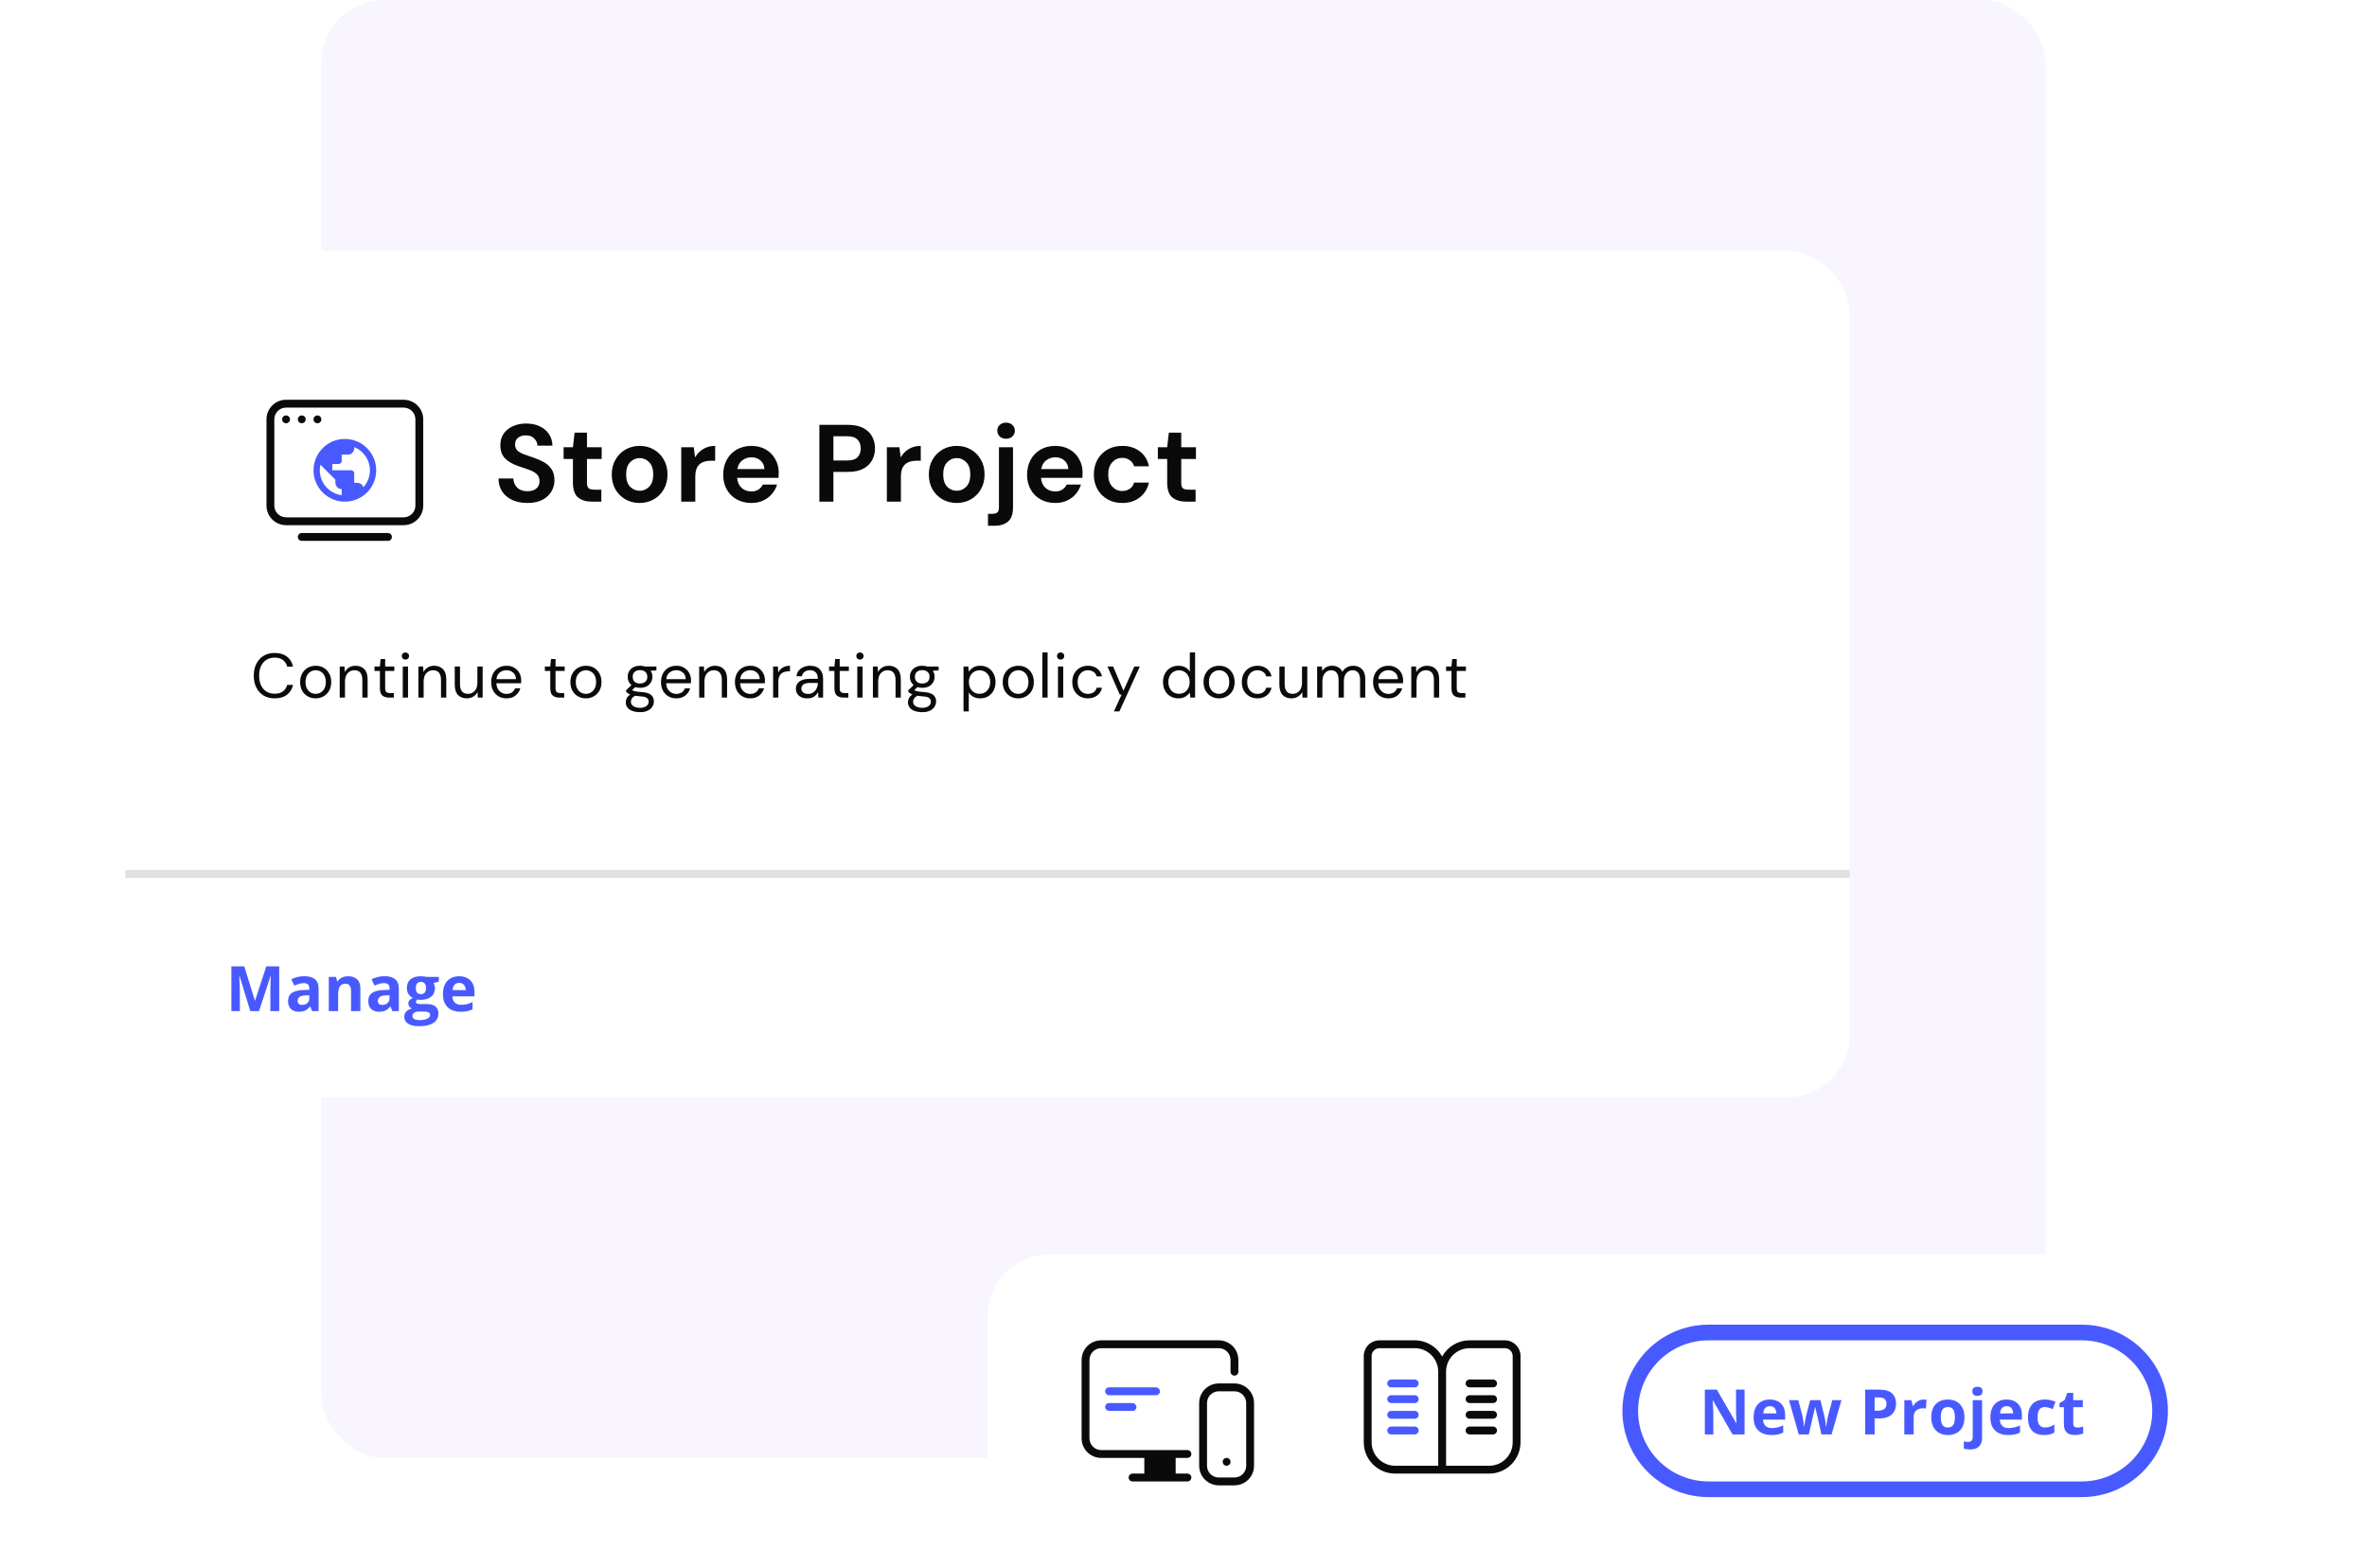 <svg width="302" height="200" viewBox="0 0 302 200" fill="none" xmlns="http://www.w3.org/2000/svg">
<g clip-path="url(#clip0_1681_193990)">
<rect x="41" width="220" height="186" rx="8" fill="#F8F5FF"/>
<g filter="url(#filter0_ddd_1681_193990)">
<rect x="126" y="136" width="160" height="40" rx="8" fill="white"/>
<rect x="141" y="153" width="7" height="1" rx="0.5" fill="#485AFF"/>
<rect x="141" y="155" width="4" height="1" rx="0.5" fill="#485AFF"/>
<path fill-rule="evenodd" clip-rule="evenodd" d="M138 149.5C138 148.119 139.119 147 140.5 147H155.5C156.881 147 158 148.119 158 149.5V151C158 151.276 157.776 151.5 157.5 151.5C157.224 151.5 157 151.276 157 151V149.5C157 148.672 156.328 148 155.5 148H140.5C139.672 148 139 148.672 139 149.5V159.5C139 160.328 139.672 161 140.5 161H151.5C151.776 161 152 161.224 152 161.5C152 161.776 151.776 162 151.5 162H150V164H151.5C151.776 164 152 164.224 152 164.5C152 164.776 151.776 165 151.5 165H144.5C144.224 165 144 164.776 144 164.5C144 164.224 144.224 164 144.5 164H146V162H140.5C139.119 162 138 160.881 138 159.5V149.5ZM153 155C153 153.619 154.119 152.5 155.5 152.5H157.5C158.881 152.5 160 153.619 160 155V163C160 164.381 158.881 165.5 157.5 165.5H155.5C154.119 165.5 153 164.381 153 163V155ZM155.5 153.5C154.672 153.5 154 154.172 154 155V163C154 163.828 154.672 164.5 155.5 164.5H157.5C158.328 164.5 159 163.828 159 163V155C159 154.172 158.328 153.5 157.5 153.5H155.5ZM156.5 163C156.776 163 157 162.776 157 162.5C157 162.224 156.776 162 156.5 162C156.224 162 156 162.224 156 162.5C156 162.776 156.224 163 156.5 163Z" fill="#0A0A0A"/>
<path fill-rule="evenodd" clip-rule="evenodd" d="M177.5 152C177.224 152 177 152.224 177 152.5C177 152.776 177.224 153 177.5 153H180.5C180.776 153 181 152.776 181 152.5C181 152.224 180.776 152 180.5 152H177.5ZM177.5 154C177.224 154 177 154.224 177 154.5C177 154.776 177.224 155 177.5 155H180.5C180.776 155 181 154.776 181 154.5C181 154.224 180.776 154 180.5 154H177.5ZM177.5 156C177.224 156 177 156.224 177 156.5C177 156.776 177.224 157 177.5 157H180.5C180.776 157 181 156.776 181 156.5C181 156.224 180.776 156 180.5 156H177.5ZM177 158.5C177 158.224 177.224 158 177.5 158H180.5C180.776 158 181 158.224 181 158.5C181 158.776 180.776 159 180.5 159H177.5C177.224 159 177 158.776 177 158.5Z" fill="#485AFF"/>
<path fill-rule="evenodd" clip-rule="evenodd" d="M176 148H180.5C182.157 148 183.5 149.343 183.5 151V163H178C176.343 163 175 161.657 175 160V149C175 148.448 175.448 148 176 148ZM183.5 164H178C175.791 164 174 162.209 174 160V149C174 147.895 174.895 147 176 147H180.5C182.006 147 183.318 147.832 184 149.062C184.682 147.832 185.994 147 187.5 147H192C193.105 147 194 147.895 194 149V160C194 162.209 192.209 164 190 164H184.5H183.5ZM184.5 163H190C191.657 163 193 161.657 193 160V149C193 148.448 192.552 148 192 148H187.5C185.843 148 184.5 149.343 184.5 151V163ZM187 156.5C187 156.224 187.224 156 187.5 156H190.5C190.776 156 191 156.224 191 156.5C191 156.776 190.776 157 190.5 157H187.5C187.224 157 187 156.776 187 156.5ZM187.5 158C187.224 158 187 158.224 187 158.5C187 158.776 187.224 159 187.5 159H190.5C190.776 159 191 158.776 191 158.5C191 158.224 190.776 158 190.5 158H187.5ZM187 152.5C187 152.224 187.224 152 187.5 152H190.5C190.776 152 191 152.224 191 152.5C191 152.776 190.776 153 190.5 153H187.5C187.224 153 187 152.776 187 152.5ZM187.5 154C187.224 154 187 154.224 187 154.5C187 154.776 187.224 155 187.5 155H190.5C190.776 155 191 154.776 191 154.5C191 154.224 190.776 154 190.5 154H187.5Z" fill="#0A0A0A"/>
<path d="M222.585 159H221.046L218.562 154.68H218.527C218.537 154.859 218.546 155.04 218.554 155.223C218.562 155.405 218.57 155.587 218.577 155.77C218.585 155.949 218.593 156.13 218.601 156.312V159H217.519V153.289H219.046L221.527 157.566H221.554C221.549 157.389 221.542 157.214 221.534 157.039C221.527 156.865 221.519 156.69 221.511 156.516C221.506 156.341 221.501 156.167 221.495 155.992V153.289H222.585V159ZM225.805 154.551C226.208 154.551 226.556 154.629 226.848 154.785C227.139 154.939 227.365 155.163 227.524 155.457C227.682 155.751 227.762 156.111 227.762 156.535V157.113H224.945C224.958 157.449 225.059 157.714 225.246 157.906C225.436 158.096 225.699 158.191 226.035 158.191C226.314 158.191 226.569 158.163 226.801 158.105C227.033 158.048 227.271 157.962 227.516 157.848V158.77C227.3 158.876 227.073 158.954 226.836 159.004C226.602 159.053 226.317 159.078 225.981 159.078C225.543 159.078 225.155 158.997 224.817 158.836C224.481 158.674 224.216 158.428 224.024 158.098C223.833 157.767 223.738 157.35 223.738 156.848C223.738 156.337 223.824 155.913 223.996 155.574C224.171 155.233 224.413 154.978 224.723 154.809C225.033 154.637 225.393 154.551 225.805 154.551ZM225.813 155.398C225.581 155.398 225.388 155.473 225.234 155.621C225.083 155.77 224.996 156.003 224.973 156.32H226.645C226.642 156.143 226.609 155.986 226.547 155.848C226.487 155.71 226.396 155.6 226.274 155.52C226.154 155.439 226 155.398 225.813 155.398ZM232.392 159L232.056 157.473C232.037 157.382 232.008 157.247 231.966 157.07C231.924 156.891 231.879 156.699 231.829 156.496C231.782 156.29 231.738 156.1 231.696 155.926C231.657 155.751 231.629 155.624 231.61 155.543H231.575C231.557 155.624 231.528 155.751 231.489 155.926C231.45 156.1 231.406 156.29 231.356 156.496C231.31 156.702 231.265 156.896 231.224 157.078C231.182 157.258 231.151 157.395 231.13 157.488L230.778 159H229.497L228.255 154.633H229.442L229.946 156.566C229.98 156.702 230.013 156.863 230.044 157.051C230.075 157.236 230.103 157.415 230.126 157.59C230.152 157.762 230.172 157.898 230.185 158H230.216C230.221 157.924 230.231 157.824 230.247 157.699C230.265 157.574 230.285 157.445 230.306 157.312C230.329 157.177 230.35 157.056 230.368 156.949C230.389 156.84 230.405 156.766 230.415 156.727L230.954 154.633H232.267L232.778 156.727C232.797 156.802 232.82 156.922 232.849 157.086C232.88 157.25 232.907 157.419 232.931 157.594C232.954 157.766 232.967 157.901 232.97 158H233.001C233.011 157.911 233.03 157.78 233.056 157.605C233.082 157.431 233.112 157.249 233.146 157.059C233.182 156.866 233.218 156.702 233.255 156.566L233.778 154.633H234.946L233.688 159H232.392ZM239.792 153.289C240.529 153.289 241.067 153.448 241.405 153.766C241.744 154.081 241.913 154.516 241.913 155.07C241.913 155.32 241.875 155.56 241.8 155.789C241.724 156.016 241.6 156.217 241.429 156.395C241.259 156.572 241.033 156.712 240.749 156.816C240.465 156.918 240.115 156.969 239.698 156.969H239.179V159H237.968V153.289H239.792ZM239.729 154.281H239.179V155.977H239.577C239.804 155.977 240 155.947 240.167 155.887C240.334 155.827 240.462 155.733 240.554 155.605C240.645 155.478 240.69 155.314 240.69 155.113C240.69 154.832 240.612 154.624 240.456 154.488C240.3 154.35 240.057 154.281 239.729 154.281ZM245.406 154.551C245.466 154.551 245.535 154.555 245.613 154.562C245.694 154.568 245.759 154.576 245.808 154.586L245.719 155.703C245.679 155.69 245.623 155.681 245.551 155.676C245.48 155.668 245.419 155.664 245.367 155.664C245.213 155.664 245.064 155.684 244.918 155.723C244.774 155.762 244.646 155.826 244.531 155.914C244.416 156 244.325 156.115 244.258 156.258C244.192 156.398 244.16 156.572 244.16 156.777V159H242.969V154.633H243.871L244.047 155.367H244.105C244.191 155.219 244.298 155.083 244.426 154.961C244.556 154.836 244.703 154.737 244.867 154.664C245.034 154.589 245.213 154.551 245.406 154.551ZM250.641 156.809C250.641 157.173 250.592 157.496 250.493 157.777C250.396 158.059 250.255 158.297 250.067 158.492C249.882 158.685 249.658 158.831 249.395 158.93C249.135 159.029 248.84 159.078 248.512 159.078C248.205 159.078 247.923 159.029 247.665 158.93C247.409 158.831 247.187 158.685 246.997 158.492C246.809 158.297 246.663 158.059 246.559 157.777C246.458 157.496 246.407 157.173 246.407 156.809C246.407 156.324 246.493 155.914 246.665 155.578C246.837 155.242 247.081 154.987 247.399 154.812C247.717 154.638 248.096 154.551 248.536 154.551C248.945 154.551 249.307 154.638 249.622 154.812C249.939 154.987 250.188 155.242 250.368 155.578C250.55 155.914 250.641 156.324 250.641 156.809ZM247.622 156.809C247.622 157.095 247.653 157.336 247.715 157.531C247.778 157.727 247.876 157.874 248.008 157.973C248.141 158.072 248.314 158.121 248.528 158.121C248.739 158.121 248.909 158.072 249.04 157.973C249.173 157.874 249.269 157.727 249.329 157.531C249.391 157.336 249.423 157.095 249.423 156.809C249.423 156.52 249.391 156.28 249.329 156.09C249.269 155.897 249.173 155.753 249.04 155.656C248.907 155.56 248.734 155.512 248.52 155.512C248.205 155.512 247.976 155.62 247.833 155.836C247.692 156.052 247.622 156.376 247.622 156.809ZM251.345 160.922C251.21 160.922 251.069 160.911 250.923 160.891C250.778 160.872 250.656 160.85 250.56 160.824V159.887C250.656 159.913 250.748 159.931 250.834 159.941C250.917 159.954 251.012 159.961 251.119 159.961C251.28 159.961 251.417 159.915 251.529 159.824C251.641 159.736 251.697 159.56 251.697 159.297V154.633H252.888V159.473C252.888 159.738 252.837 159.98 252.736 160.199C252.634 160.421 252.47 160.596 252.244 160.727C252.017 160.857 251.718 160.922 251.345 160.922ZM251.646 153.504C251.646 153.28 251.709 153.128 251.834 153.047C251.961 152.964 252.115 152.922 252.294 152.922C252.472 152.922 252.624 152.964 252.752 153.047C252.879 153.128 252.943 153.28 252.943 153.504C252.943 153.725 252.879 153.879 252.752 153.965C252.624 154.048 252.472 154.09 252.294 154.09C252.115 154.09 251.961 154.048 251.834 153.965C251.709 153.879 251.646 153.725 251.646 153.504ZM256.014 154.551C256.418 154.551 256.765 154.629 257.057 154.785C257.349 154.939 257.574 155.163 257.733 155.457C257.892 155.751 257.971 156.111 257.971 156.535V157.113H255.155C255.168 157.449 255.268 157.714 255.456 157.906C255.646 158.096 255.909 158.191 256.245 158.191C256.523 158.191 256.778 158.163 257.01 158.105C257.242 158.048 257.48 157.962 257.725 157.848V158.77C257.509 158.876 257.282 158.954 257.045 159.004C256.811 159.053 256.526 159.078 256.19 159.078C255.752 159.078 255.364 158.997 255.026 158.836C254.69 158.674 254.426 158.428 254.233 158.098C254.043 157.767 253.948 157.35 253.948 156.848C253.948 156.337 254.034 155.913 254.206 155.574C254.38 155.233 254.622 154.978 254.932 154.809C255.242 154.637 255.603 154.551 256.014 154.551ZM256.022 155.398C255.79 155.398 255.597 155.473 255.444 155.621C255.293 155.77 255.206 156.003 255.182 156.32H256.854C256.851 156.143 256.819 155.986 256.756 155.848C256.696 155.71 256.605 155.6 256.483 155.52C256.363 155.439 256.209 155.398 256.022 155.398ZM260.785 159.078C260.352 159.078 259.984 159 259.679 158.844C259.374 158.685 259.143 158.44 258.984 158.109C258.825 157.779 258.745 157.355 258.745 156.84C258.745 156.306 258.835 155.871 259.015 155.535C259.197 155.197 259.449 154.948 259.769 154.789C260.092 154.63 260.466 154.551 260.89 154.551C261.192 154.551 261.453 154.581 261.671 154.641C261.893 154.698 262.085 154.767 262.249 154.848L261.898 155.77C261.71 155.694 261.536 155.633 261.374 155.586C261.213 155.536 261.051 155.512 260.89 155.512C260.682 155.512 260.509 155.561 260.37 155.66C260.232 155.757 260.13 155.902 260.062 156.098C259.994 156.293 259.96 156.538 259.96 156.832C259.96 157.121 259.997 157.361 260.07 157.551C260.143 157.741 260.248 157.883 260.386 157.977C260.524 158.068 260.692 158.113 260.89 158.113C261.137 158.113 261.357 158.081 261.55 158.016C261.743 157.948 261.93 157.854 262.113 157.734V158.754C261.93 158.868 261.739 158.951 261.538 159C261.341 159.052 261.089 159.078 260.785 159.078ZM265.039 158.129C265.17 158.129 265.296 158.116 265.418 158.09C265.543 158.064 265.667 158.031 265.789 157.992V158.879C265.662 158.936 265.503 158.983 265.313 159.02C265.125 159.059 264.92 159.078 264.696 159.078C264.435 159.078 264.201 159.036 263.992 158.953C263.787 158.867 263.624 158.72 263.504 158.512C263.387 158.301 263.328 158.008 263.328 157.633V155.527H262.758V155.023L263.414 154.625L263.758 153.703H264.52V154.633H265.742V155.527H264.52V157.633C264.52 157.799 264.567 157.924 264.66 158.008C264.757 158.089 264.883 158.129 265.039 158.129Z" fill="#485AFF"/>
<path d="M218 165H265.6V167H218V165ZM265.6 147H218V145H265.6V147ZM218 147C213.029 147 209 151.029 209 156H207C207 149.925 211.925 145 218 145V147ZM274.6 156C274.6 151.029 270.571 147 265.6 147V145C271.675 145 276.6 149.925 276.6 156H274.6ZM265.6 165C270.571 165 274.6 160.971 274.6 156H276.6C276.6 162.075 271.675 167 265.6 167V165ZM218 167C211.925 167 207 162.075 207 156H209C209 160.971 213.029 165 218 165V167Z" fill="#485AFF"/>
</g>
<g filter="url(#filter1_ddd_1681_193990)">
<rect x="16" y="16" width="220" height="108" rx="8" fill="white"/>
<path d="M67.298 48.168C66.579 48.168 65.945 48.047 65.394 47.804C64.843 47.552 64.409 47.197 64.092 46.74C63.775 46.273 63.611 45.709 63.602 45.046H65.492C65.511 45.503 65.674 45.891 65.982 46.208C66.299 46.516 66.733 46.67 67.284 46.67C67.76 46.67 68.138 46.558 68.418 46.334C68.698 46.101 68.838 45.793 68.838 45.41C68.838 45.009 68.712 44.696 68.46 44.472C68.217 44.248 67.891 44.066 67.48 43.926C67.069 43.786 66.631 43.637 66.164 43.478C65.408 43.217 64.829 42.881 64.428 42.47C64.036 42.059 63.84 41.513 63.84 40.832C63.831 40.253 63.966 39.759 64.246 39.348C64.535 38.928 64.927 38.606 65.422 38.382C65.917 38.149 66.486 38.032 67.13 38.032C67.783 38.032 68.357 38.149 68.852 38.382C69.356 38.615 69.748 38.942 70.028 39.362C70.317 39.782 70.471 40.281 70.49 40.86H68.572C68.563 40.515 68.427 40.211 68.166 39.95C67.914 39.679 67.559 39.544 67.102 39.544C66.71 39.535 66.379 39.633 66.108 39.838C65.847 40.034 65.716 40.323 65.716 40.706C65.716 41.033 65.819 41.294 66.024 41.49C66.229 41.677 66.509 41.835 66.864 41.966C67.219 42.097 67.625 42.237 68.082 42.386C68.567 42.554 69.011 42.75 69.412 42.974C69.813 43.198 70.135 43.497 70.378 43.87C70.621 44.234 70.742 44.705 70.742 45.284C70.742 45.797 70.611 46.273 70.35 46.712C70.089 47.151 69.701 47.505 69.188 47.776C68.675 48.037 68.045 48.168 67.298 48.168ZM75.507 48C74.779 48 74.196 47.823 73.757 47.468C73.319 47.113 73.1 46.483 73.1 45.578V42.554H71.909V41.056H73.1L73.309 39.194H74.891V41.056H76.767V42.554H74.891V45.592C74.891 45.928 74.962 46.161 75.102 46.292C75.251 46.413 75.503 46.474 75.858 46.474H76.725V48H75.507ZM81.61 48.168C80.938 48.168 80.332 48.014 79.79 47.706C79.258 47.398 78.834 46.973 78.516 46.432C78.208 45.881 78.054 45.247 78.054 44.528C78.054 43.809 78.213 43.179 78.53 42.638C78.848 42.087 79.272 41.658 79.804 41.35C80.346 41.042 80.952 40.888 81.624 40.888C82.287 40.888 82.884 41.042 83.416 41.35C83.958 41.658 84.382 42.087 84.69 42.638C85.008 43.179 85.166 43.809 85.166 44.528C85.166 45.247 85.008 45.881 84.69 46.432C84.382 46.973 83.958 47.398 83.416 47.706C82.875 48.014 82.273 48.168 81.61 48.168ZM81.61 46.614C82.077 46.614 82.483 46.441 82.828 46.096C83.174 45.741 83.346 45.219 83.346 44.528C83.346 43.837 83.174 43.319 82.828 42.974C82.483 42.619 82.082 42.442 81.624 42.442C81.148 42.442 80.738 42.619 80.392 42.974C80.056 43.319 79.888 43.837 79.888 44.528C79.888 45.219 80.056 45.741 80.392 46.096C80.738 46.441 81.144 46.614 81.61 46.614ZM86.919 48V41.056H88.515L88.683 42.358C88.935 41.91 89.275 41.555 89.705 41.294C90.143 41.023 90.657 40.888 91.245 40.888V42.778H90.741C90.349 42.778 89.999 42.839 89.691 42.96C89.383 43.081 89.14 43.291 88.963 43.59C88.795 43.889 88.711 44.304 88.711 44.836V48H86.919ZM95.87 48.168C95.17 48.168 94.55 48.019 94.008 47.72C93.467 47.421 93.042 47.001 92.734 46.46C92.426 45.919 92.272 45.293 92.272 44.584C92.272 43.865 92.422 43.226 92.72 42.666C93.028 42.106 93.448 41.672 93.98 41.364C94.522 41.047 95.156 40.888 95.884 40.888C96.566 40.888 97.168 41.037 97.69 41.336C98.213 41.635 98.619 42.045 98.908 42.568C99.207 43.081 99.356 43.655 99.356 44.29C99.356 44.393 99.352 44.5 99.342 44.612C99.342 44.724 99.338 44.841 99.328 44.962H94.05C94.088 45.503 94.274 45.928 94.61 46.236C94.956 46.544 95.371 46.698 95.856 46.698C96.22 46.698 96.524 46.619 96.766 46.46C97.018 46.292 97.205 46.077 97.326 45.816H99.146C99.016 46.255 98.796 46.656 98.488 47.02C98.19 47.375 97.816 47.655 97.368 47.86C96.93 48.065 96.43 48.168 95.87 48.168ZM95.884 42.344C95.446 42.344 95.058 42.47 94.722 42.722C94.386 42.965 94.172 43.338 94.078 43.842H97.536C97.508 43.385 97.34 43.021 97.032 42.75C96.724 42.479 96.342 42.344 95.884 42.344ZM104.541 48V38.2H108.167C108.951 38.2 109.6 38.331 110.113 38.592C110.627 38.853 111.009 39.213 111.261 39.67C111.513 40.127 111.639 40.641 111.639 41.21C111.639 41.751 111.518 42.251 111.275 42.708C111.033 43.156 110.655 43.52 110.141 43.8C109.628 44.071 108.97 44.206 108.167 44.206H106.333V48H104.541ZM106.333 42.75H108.055C108.681 42.75 109.129 42.615 109.399 42.344C109.679 42.064 109.819 41.686 109.819 41.21C109.819 40.725 109.679 40.347 109.399 40.076C109.129 39.796 108.681 39.656 108.055 39.656H106.333V42.75ZM113.153 48V41.056H114.749L114.917 42.358C115.169 41.91 115.51 41.555 115.939 41.294C116.378 41.023 116.891 40.888 117.479 40.888V42.778H116.975C116.583 42.778 116.233 42.839 115.925 42.96C115.617 43.081 115.375 43.291 115.197 43.59C115.029 43.889 114.945 44.304 114.945 44.836V48H113.153ZM122.063 48.168C121.391 48.168 120.784 48.014 120.243 47.706C119.711 47.398 119.286 46.973 118.969 46.432C118.661 45.881 118.507 45.247 118.507 44.528C118.507 43.809 118.666 43.179 118.983 42.638C119.3 42.087 119.725 41.658 120.257 41.35C120.798 41.042 121.405 40.888 122.077 40.888C122.74 40.888 123.337 41.042 123.869 41.35C124.41 41.658 124.835 42.087 125.143 42.638C125.46 43.179 125.619 43.809 125.619 44.528C125.619 45.247 125.46 45.881 125.143 46.432C124.835 46.973 124.41 47.398 123.869 47.706C123.328 48.014 122.726 48.168 122.063 48.168ZM122.063 46.614C122.53 46.614 122.936 46.441 123.281 46.096C123.626 45.741 123.799 45.219 123.799 44.528C123.799 43.837 123.626 43.319 123.281 42.974C122.936 42.619 122.534 42.442 122.077 42.442C121.601 42.442 121.19 42.619 120.845 42.974C120.509 43.319 120.341 43.837 120.341 44.528C120.341 45.219 120.509 45.741 120.845 46.096C121.19 46.441 121.596 46.614 122.063 46.614ZM128.365 39.978C128.039 39.978 127.768 39.88 127.553 39.684C127.348 39.488 127.245 39.241 127.245 38.942C127.245 38.643 127.348 38.401 127.553 38.214C127.768 38.018 128.039 37.92 128.365 37.92C128.692 37.92 128.958 38.018 129.163 38.214C129.378 38.401 129.485 38.643 129.485 38.942C129.485 39.241 129.378 39.488 129.163 39.684C128.958 39.88 128.692 39.978 128.365 39.978ZM126.055 51.08V49.554H126.601C126.909 49.554 127.129 49.493 127.259 49.372C127.39 49.251 127.455 49.045 127.455 48.756V41.056H129.247V48.756C129.247 49.596 129.033 50.193 128.603 50.548C128.183 50.903 127.609 51.08 126.881 51.08H126.055ZM134.641 48.168C133.941 48.168 133.321 48.019 132.779 47.72C132.238 47.421 131.813 47.001 131.505 46.46C131.197 45.919 131.043 45.293 131.043 44.584C131.043 43.865 131.193 43.226 131.491 42.666C131.799 42.106 132.219 41.672 132.751 41.364C133.293 41.047 133.927 40.888 134.655 40.888C135.337 40.888 135.939 41.037 136.461 41.336C136.984 41.635 137.39 42.045 137.679 42.568C137.978 43.081 138.127 43.655 138.127 44.29C138.127 44.393 138.123 44.5 138.113 44.612C138.113 44.724 138.109 44.841 138.099 44.962H132.821C132.859 45.503 133.045 45.928 133.381 46.236C133.727 46.544 134.142 46.698 134.627 46.698C134.991 46.698 135.295 46.619 135.537 46.46C135.789 46.292 135.976 46.077 136.097 45.816H137.917C137.787 46.255 137.567 46.656 137.259 47.02C136.961 47.375 136.587 47.655 136.139 47.86C135.701 48.065 135.201 48.168 134.641 48.168ZM134.655 42.344C134.217 42.344 133.829 42.47 133.493 42.722C133.157 42.965 132.943 43.338 132.849 43.842H136.307C136.279 43.385 136.111 43.021 135.803 42.75C135.495 42.479 135.113 42.344 134.655 42.344ZM143.187 48.168C142.477 48.168 141.852 48.014 141.311 47.706C140.769 47.398 140.34 46.969 140.023 46.418C139.715 45.867 139.561 45.237 139.561 44.528C139.561 43.819 139.715 43.189 140.023 42.638C140.34 42.087 140.769 41.658 141.311 41.35C141.852 41.042 142.477 40.888 143.187 40.888C144.073 40.888 144.82 41.121 145.427 41.588C146.033 42.045 146.421 42.68 146.589 43.492H144.699C144.605 43.156 144.419 42.895 144.139 42.708C143.868 42.512 143.546 42.414 143.173 42.414C142.678 42.414 142.258 42.601 141.913 42.974C141.567 43.347 141.395 43.865 141.395 44.528C141.395 45.191 141.567 45.709 141.913 46.082C142.258 46.455 142.678 46.642 143.173 46.642C143.546 46.642 143.868 46.549 144.139 46.362C144.419 46.175 144.605 45.909 144.699 45.564H146.589C146.421 46.348 146.033 46.978 145.427 47.454C144.82 47.93 144.073 48.168 143.187 48.168ZM151.327 48C150.599 48 150.016 47.823 149.577 47.468C149.139 47.113 148.919 46.483 148.919 45.578V42.554H147.729V41.056H148.919L149.129 39.194H150.711V41.056H152.587V42.554H150.711V45.592C150.711 45.928 150.781 46.161 150.921 46.292C151.071 46.413 151.323 46.474 151.677 46.474H152.545V48H151.327Z" fill="#0A0A0A"/>
<path d="M35.048 73.096C34.499 73.096 34.024 72.976 33.624 72.736C33.229 72.491 32.923 72.152 32.704 71.72C32.485 71.283 32.376 70.776 32.376 70.2C32.376 69.629 32.485 69.128 32.704 68.696C32.923 68.259 33.229 67.917 33.624 67.672C34.024 67.427 34.499 67.304 35.048 67.304C35.688 67.304 36.208 67.459 36.608 67.768C37.013 68.072 37.272 68.499 37.384 69.048H36.64C36.555 68.701 36.379 68.424 36.112 68.216C35.851 68.003 35.496 67.896 35.048 67.896C34.648 67.896 34.299 67.989 34 68.176C33.701 68.357 33.469 68.621 33.304 68.968C33.144 69.309 33.064 69.72 33.064 70.2C33.064 70.68 33.144 71.093 33.304 71.44C33.469 71.781 33.701 72.045 34 72.232C34.299 72.413 34.648 72.504 35.048 72.504C35.496 72.504 35.851 72.403 36.112 72.2C36.379 71.992 36.555 71.717 36.64 71.376H37.384C37.272 71.915 37.013 72.336 36.608 72.64C36.208 72.944 35.688 73.096 35.048 73.096ZM40.268 73.096C39.895 73.096 39.559 73.011 39.26 72.84C38.961 72.669 38.724 72.429 38.548 72.12C38.377 71.805 38.292 71.437 38.292 71.016C38.292 70.595 38.38 70.229 38.556 69.92C38.732 69.605 38.969 69.363 39.268 69.192C39.572 69.021 39.91 68.936 40.284 68.936C40.657 68.936 40.993 69.021 41.292 69.192C41.59 69.363 41.825 69.605 41.996 69.92C42.172 70.229 42.26 70.595 42.26 71.016C42.26 71.437 42.172 71.805 41.996 72.12C41.82 72.429 41.58 72.669 41.276 72.84C40.977 73.011 40.641 73.096 40.268 73.096ZM40.268 72.52C40.497 72.52 40.711 72.464 40.908 72.352C41.105 72.24 41.265 72.072 41.388 71.848C41.511 71.624 41.572 71.347 41.572 71.016C41.572 70.685 41.511 70.408 41.388 70.184C41.27 69.96 41.113 69.792 40.916 69.68C40.718 69.568 40.508 69.512 40.284 69.512C40.054 69.512 39.841 69.568 39.644 69.68C39.447 69.792 39.286 69.96 39.164 70.184C39.041 70.408 38.98 70.685 38.98 71.016C38.98 71.347 39.041 71.624 39.164 71.848C39.286 72.072 39.444 72.24 39.636 72.352C39.833 72.464 40.044 72.52 40.268 72.52ZM43.344 73V69.032H43.952L43.992 69.744C44.12 69.493 44.304 69.296 44.544 69.152C44.784 69.008 45.056 68.936 45.36 68.936C45.83 68.936 46.203 69.08 46.48 69.368C46.763 69.651 46.904 70.088 46.904 70.68V73H46.232V70.752C46.232 69.925 45.891 69.512 45.208 69.512C44.867 69.512 44.581 69.637 44.352 69.888C44.128 70.133 44.016 70.485 44.016 70.944V73H43.344ZM49.64 73C49.278 73 48.992 72.912 48.784 72.736C48.576 72.56 48.472 72.243 48.472 71.784V69.6H47.784V69.032H48.472L48.56 68.08H49.144V69.032H50.312V69.6H49.144V71.784C49.144 72.035 49.195 72.205 49.296 72.296C49.398 72.381 49.576 72.424 49.832 72.424H50.248V73H49.64ZM51.724 68.152C51.591 68.152 51.479 68.109 51.388 68.024C51.303 67.933 51.26 67.821 51.26 67.688C51.26 67.56 51.303 67.453 51.388 67.368C51.479 67.283 51.591 67.24 51.724 67.24C51.852 67.24 51.961 67.283 52.052 67.368C52.143 67.453 52.188 67.56 52.188 67.688C52.188 67.821 52.143 67.933 52.052 68.024C51.961 68.109 51.852 68.152 51.724 68.152ZM51.388 73V69.032H52.06V73H51.388ZM53.38 73V69.032H53.988L54.028 69.744C54.156 69.493 54.34 69.296 54.58 69.152C54.82 69.008 55.092 68.936 55.396 68.936C55.865 68.936 56.239 69.08 56.516 69.368C56.799 69.651 56.94 70.088 56.94 70.68V73H56.268V70.752C56.268 69.925 55.927 69.512 55.244 69.512C54.903 69.512 54.617 69.637 54.388 69.888C54.164 70.133 54.052 70.485 54.052 70.944V73H53.38ZM59.556 73.096C59.087 73.096 58.714 72.955 58.436 72.672C58.159 72.384 58.02 71.944 58.02 71.352V69.032H58.692V71.28C58.692 72.107 59.031 72.52 59.708 72.52C60.055 72.52 60.34 72.397 60.564 72.152C60.794 71.901 60.908 71.547 60.908 71.088V69.032H61.58V73H60.972L60.924 72.288C60.802 72.539 60.618 72.736 60.372 72.88C60.132 73.024 59.86 73.096 59.556 73.096ZM64.62 73.096C64.242 73.096 63.906 73.011 63.612 72.84C63.319 72.664 63.087 72.421 62.916 72.112C62.751 71.803 62.668 71.437 62.668 71.016C62.668 70.6 62.751 70.237 62.916 69.928C63.082 69.613 63.311 69.371 63.604 69.2C63.903 69.024 64.247 68.936 64.636 68.936C65.02 68.936 65.351 69.024 65.628 69.2C65.911 69.371 66.127 69.597 66.276 69.88C66.426 70.163 66.5 70.467 66.5 70.792C66.5 70.851 66.498 70.909 66.492 70.968C66.492 71.027 66.492 71.093 66.492 71.168H63.332C63.348 71.472 63.418 71.725 63.54 71.928C63.668 72.125 63.826 72.275 64.012 72.376C64.204 72.477 64.407 72.528 64.62 72.528C64.898 72.528 65.13 72.464 65.316 72.336C65.503 72.208 65.639 72.035 65.724 71.816H66.388C66.282 72.184 66.076 72.491 65.772 72.736C65.474 72.976 65.09 73.096 64.62 73.096ZM64.62 69.504C64.3 69.504 64.015 69.603 63.764 69.8C63.519 69.992 63.378 70.275 63.34 70.648H65.836C65.82 70.291 65.698 70.011 65.468 69.808C65.239 69.605 64.956 69.504 64.62 69.504ZM71.376 73C71.014 73 70.728 72.912 70.52 72.736C70.312 72.56 70.208 72.243 70.208 71.784V69.6H69.52V69.032H70.208L70.296 68.08H70.88V69.032H72.048V69.6H70.88V71.784C70.88 72.035 70.931 72.205 71.032 72.296C71.134 72.381 71.312 72.424 71.568 72.424H71.984V73H71.376ZM74.751 73.096C74.377 73.096 74.041 73.011 73.743 72.84C73.444 72.669 73.207 72.429 73.031 72.12C72.86 71.805 72.775 71.437 72.775 71.016C72.775 70.595 72.863 70.229 73.039 69.92C73.215 69.605 73.452 69.363 73.751 69.192C74.055 69.021 74.393 68.936 74.767 68.936C75.14 68.936 75.476 69.021 75.775 69.192C76.073 69.363 76.308 69.605 76.479 69.92C76.655 70.229 76.743 70.595 76.743 71.016C76.743 71.437 76.655 71.805 76.479 72.12C76.303 72.429 76.063 72.669 75.759 72.84C75.46 73.011 75.124 73.096 74.751 73.096ZM74.751 72.52C74.98 72.52 75.193 72.464 75.391 72.352C75.588 72.24 75.748 72.072 75.871 71.848C75.993 71.624 76.055 71.347 76.055 71.016C76.055 70.685 75.993 70.408 75.871 70.184C75.753 69.96 75.596 69.792 75.399 69.68C75.201 69.568 74.991 69.512 74.767 69.512C74.537 69.512 74.324 69.568 74.127 69.68C73.929 69.792 73.769 69.96 73.647 70.184C73.524 70.408 73.463 70.685 73.463 71.016C73.463 71.347 73.524 71.624 73.647 71.848C73.769 72.072 73.927 72.24 74.119 72.352C74.316 72.464 74.527 72.52 74.751 72.52ZM81.662 71.752C81.438 71.752 81.233 71.723 81.046 71.664L80.646 72.04C80.705 72.083 80.777 72.12 80.862 72.152C80.953 72.179 81.081 72.205 81.246 72.232C81.412 72.253 81.644 72.277 81.942 72.304C82.475 72.341 82.857 72.464 83.086 72.672C83.316 72.88 83.43 73.152 83.43 73.488C83.43 73.717 83.366 73.936 83.238 74.144C83.115 74.352 82.924 74.523 82.662 74.656C82.406 74.789 82.076 74.856 81.67 74.856C81.313 74.856 80.996 74.808 80.718 74.712C80.441 74.621 80.225 74.48 80.07 74.288C79.915 74.101 79.838 73.864 79.838 73.576C79.838 73.427 79.878 73.264 79.958 73.088C80.038 72.917 80.188 72.755 80.406 72.6C80.289 72.552 80.188 72.501 80.102 72.448C80.022 72.389 79.948 72.325 79.878 72.256V72.072L80.558 71.4C80.243 71.133 80.086 70.781 80.086 70.344C80.086 70.083 80.147 69.845 80.27 69.632C80.393 69.419 80.572 69.251 80.806 69.128C81.041 69 81.326 68.936 81.662 68.936C81.891 68.936 82.1 68.968 82.286 69.032H83.75V69.536L83.006 69.568C83.161 69.792 83.238 70.051 83.238 70.344C83.238 70.605 83.174 70.843 83.046 71.056C82.924 71.269 82.745 71.44 82.51 71.568C82.281 71.691 81.998 71.752 81.662 71.752ZM81.662 71.2C81.945 71.2 82.169 71.128 82.334 70.984C82.505 70.835 82.59 70.621 82.59 70.344C82.59 70.072 82.505 69.864 82.334 69.72C82.169 69.571 81.945 69.496 81.662 69.496C81.374 69.496 81.145 69.571 80.974 69.72C80.809 69.864 80.726 70.072 80.726 70.344C80.726 70.621 80.809 70.835 80.974 70.984C81.145 71.128 81.374 71.2 81.662 71.2ZM80.494 73.512C80.494 73.779 80.606 73.976 80.83 74.104C81.054 74.237 81.334 74.304 81.67 74.304C82.001 74.304 82.265 74.232 82.462 74.088C82.665 73.944 82.766 73.752 82.766 73.512C82.766 73.341 82.697 73.192 82.558 73.064C82.419 72.941 82.163 72.869 81.79 72.848C81.497 72.827 81.243 72.8 81.03 72.768C80.811 72.885 80.668 73.011 80.598 73.144C80.529 73.283 80.494 73.405 80.494 73.512ZM86.286 73.096C85.907 73.096 85.571 73.011 85.278 72.84C84.985 72.664 84.753 72.421 84.582 72.112C84.417 71.803 84.334 71.437 84.334 71.016C84.334 70.6 84.417 70.237 84.582 69.928C84.747 69.613 84.977 69.371 85.27 69.2C85.569 69.024 85.913 68.936 86.302 68.936C86.686 68.936 87.017 69.024 87.294 69.2C87.577 69.371 87.793 69.597 87.942 69.88C88.091 70.163 88.166 70.467 88.166 70.792C88.166 70.851 88.163 70.909 88.158 70.968C88.158 71.027 88.158 71.093 88.158 71.168H84.998C85.014 71.472 85.083 71.725 85.206 71.928C85.334 72.125 85.491 72.275 85.678 72.376C85.87 72.477 86.073 72.528 86.286 72.528C86.563 72.528 86.795 72.464 86.982 72.336C87.169 72.208 87.305 72.035 87.39 71.816H88.054C87.947 72.184 87.742 72.491 87.438 72.736C87.139 72.976 86.755 73.096 86.286 73.096ZM86.286 69.504C85.966 69.504 85.681 69.603 85.43 69.8C85.185 69.992 85.043 70.275 85.006 70.648H87.502C87.486 70.291 87.363 70.011 87.134 69.808C86.905 69.605 86.622 69.504 86.286 69.504ZM89.207 73V69.032H89.815L89.855 69.744C89.983 69.493 90.167 69.296 90.407 69.152C90.647 69.008 90.919 68.936 91.223 68.936C91.692 68.936 92.065 69.08 92.343 69.368C92.625 69.651 92.767 70.088 92.767 70.68V73H92.095V70.752C92.095 69.925 91.753 69.512 91.071 69.512C90.729 69.512 90.444 69.637 90.215 69.888C89.991 70.133 89.879 70.485 89.879 70.944V73H89.207ZM95.719 73.096C95.34 73.096 95.004 73.011 94.711 72.84C94.418 72.664 94.186 72.421 94.015 72.112C93.85 71.803 93.767 71.437 93.767 71.016C93.767 70.6 93.85 70.237 94.015 69.928C94.18 69.613 94.409 69.371 94.703 69.2C95.001 69.024 95.346 68.936 95.735 68.936C96.119 68.936 96.45 69.024 96.727 69.2C97.01 69.371 97.225 69.597 97.375 69.88C97.524 70.163 97.599 70.467 97.599 70.792C97.599 70.851 97.596 70.909 97.591 70.968C97.591 71.027 97.591 71.093 97.591 71.168H94.431C94.447 71.472 94.516 71.725 94.639 71.928C94.767 72.125 94.924 72.275 95.111 72.376C95.303 72.477 95.505 72.528 95.719 72.528C95.996 72.528 96.228 72.464 96.415 72.336C96.602 72.208 96.737 72.035 96.823 71.816H97.487C97.38 72.184 97.175 72.491 96.871 72.736C96.572 72.976 96.188 73.096 95.719 73.096ZM95.719 69.504C95.399 69.504 95.114 69.603 94.863 69.8C94.618 69.992 94.476 70.275 94.439 70.648H96.935C96.919 70.291 96.796 70.011 96.567 69.808C96.338 69.605 96.055 69.504 95.719 69.504ZM98.639 73V69.032H99.248L99.303 69.792C99.426 69.531 99.613 69.323 99.864 69.168C100.114 69.013 100.424 68.936 100.792 68.936V69.64H100.608C100.373 69.64 100.157 69.683 99.96 69.768C99.762 69.848 99.605 69.987 99.487 70.184C99.37 70.381 99.311 70.653 99.311 71V73H98.639ZM103.016 73.096C102.685 73.096 102.41 73.04 102.192 72.928C101.973 72.816 101.81 72.667 101.704 72.48C101.597 72.293 101.544 72.091 101.544 71.872C101.544 71.467 101.698 71.155 102.008 70.936C102.317 70.717 102.738 70.608 103.272 70.608H104.344V70.56C104.344 70.213 104.253 69.952 104.072 69.776C103.89 69.595 103.648 69.504 103.344 69.504C103.082 69.504 102.856 69.571 102.664 69.704C102.477 69.832 102.36 70.021 102.312 70.272H101.624C101.65 69.984 101.746 69.741 101.912 69.544C102.082 69.347 102.293 69.197 102.544 69.096C102.794 68.989 103.061 68.936 103.344 68.936C103.898 68.936 104.314 69.085 104.592 69.384C104.874 69.677 105.016 70.069 105.016 70.56V73H104.416L104.376 72.288C104.264 72.512 104.098 72.704 103.88 72.864C103.666 73.019 103.378 73.096 103.016 73.096ZM103.12 72.528C103.376 72.528 103.594 72.461 103.776 72.328C103.962 72.195 104.104 72.021 104.2 71.808C104.296 71.595 104.344 71.371 104.344 71.136V71.128H103.328C102.933 71.128 102.653 71.197 102.488 71.336C102.328 71.469 102.248 71.637 102.248 71.84C102.248 72.048 102.322 72.216 102.472 72.344C102.626 72.467 102.842 72.528 103.12 72.528ZM107.632 73C107.27 73 106.984 72.912 106.776 72.736C106.568 72.56 106.464 72.243 106.464 71.784V69.6H105.776V69.032H106.464L106.552 68.08H107.136V69.032H108.304V69.6H107.136V71.784C107.136 72.035 107.187 72.205 107.288 72.296C107.39 72.381 107.568 72.424 107.824 72.424H108.24V73H107.632ZM109.716 68.152C109.583 68.152 109.471 68.109 109.38 68.024C109.295 67.933 109.252 67.821 109.252 67.688C109.252 67.56 109.295 67.453 109.38 67.368C109.471 67.283 109.583 67.24 109.716 67.24C109.844 67.24 109.954 67.283 110.044 67.368C110.135 67.453 110.18 67.56 110.18 67.688C110.18 67.821 110.135 67.933 110.044 68.024C109.954 68.109 109.844 68.152 109.716 68.152ZM109.38 73V69.032H110.052V73H109.38ZM111.372 73V69.032H111.98L112.02 69.744C112.148 69.493 112.332 69.296 112.572 69.152C112.812 69.008 113.084 68.936 113.388 68.936C113.858 68.936 114.231 69.08 114.508 69.368C114.791 69.651 114.932 70.088 114.932 70.68V73H114.26V70.752C114.26 69.925 113.919 69.512 113.236 69.512C112.895 69.512 112.61 69.637 112.38 69.888C112.156 70.133 112.044 70.485 112.044 70.944V73H111.372ZM117.668 71.752C117.444 71.752 117.239 71.723 117.052 71.664L116.652 72.04C116.711 72.083 116.783 72.12 116.868 72.152C116.959 72.179 117.087 72.205 117.252 72.232C117.418 72.253 117.65 72.277 117.948 72.304C118.482 72.341 118.863 72.464 119.092 72.672C119.322 72.88 119.436 73.152 119.436 73.488C119.436 73.717 119.372 73.936 119.244 74.144C119.122 74.352 118.93 74.523 118.668 74.656C118.412 74.789 118.082 74.856 117.676 74.856C117.319 74.856 117.002 74.808 116.724 74.712C116.447 74.621 116.231 74.48 116.076 74.288C115.922 74.101 115.844 73.864 115.844 73.576C115.844 73.427 115.884 73.264 115.964 73.088C116.044 72.917 116.194 72.755 116.412 72.6C116.295 72.552 116.194 72.501 116.108 72.448C116.028 72.389 115.954 72.325 115.884 72.256V72.072L116.564 71.4C116.25 71.133 116.092 70.781 116.092 70.344C116.092 70.083 116.154 69.845 116.276 69.632C116.399 69.419 116.578 69.251 116.812 69.128C117.047 69 117.332 68.936 117.668 68.936C117.898 68.936 118.106 68.968 118.292 69.032H119.756V69.536L119.012 69.568C119.167 69.792 119.244 70.051 119.244 70.344C119.244 70.605 119.18 70.843 119.052 71.056C118.93 71.269 118.751 71.44 118.516 71.568C118.287 71.691 118.004 71.752 117.668 71.752ZM117.668 71.2C117.951 71.2 118.175 71.128 118.34 70.984C118.511 70.835 118.596 70.621 118.596 70.344C118.596 70.072 118.511 69.864 118.34 69.72C118.175 69.571 117.951 69.496 117.668 69.496C117.38 69.496 117.151 69.571 116.98 69.72C116.815 69.864 116.732 70.072 116.732 70.344C116.732 70.621 116.815 70.835 116.98 70.984C117.151 71.128 117.38 71.2 117.668 71.2ZM116.5 73.512C116.5 73.779 116.612 73.976 116.836 74.104C117.06 74.237 117.34 74.304 117.676 74.304C118.007 74.304 118.271 74.232 118.468 74.088C118.671 73.944 118.772 73.752 118.772 73.512C118.772 73.341 118.703 73.192 118.564 73.064C118.426 72.941 118.17 72.869 117.796 72.848C117.503 72.827 117.25 72.8 117.036 72.768C116.818 72.885 116.674 73.011 116.604 73.144C116.535 73.283 116.5 73.405 116.5 73.512ZM122.932 74.76V69.032H123.54L123.604 69.688C123.732 69.496 123.913 69.323 124.148 69.168C124.388 69.013 124.692 68.936 125.06 68.936C125.454 68.936 125.798 69.027 126.092 69.208C126.385 69.389 126.612 69.637 126.772 69.952C126.937 70.267 127.02 70.624 127.02 71.024C127.02 71.424 126.937 71.781 126.772 72.096C126.612 72.405 126.382 72.651 126.084 72.832C125.79 73.008 125.446 73.096 125.052 73.096C124.726 73.096 124.436 73.029 124.18 72.896C123.929 72.763 123.737 72.576 123.604 72.336V74.76H122.932ZM124.98 72.512C125.246 72.512 125.481 72.451 125.684 72.328C125.886 72.2 126.046 72.024 126.164 71.8C126.281 71.576 126.34 71.315 126.34 71.016C126.34 70.717 126.281 70.456 126.164 70.232C126.046 70.008 125.886 69.835 125.684 69.712C125.481 69.584 125.246 69.52 124.98 69.52C124.713 69.52 124.478 69.584 124.276 69.712C124.073 69.835 123.913 70.008 123.796 70.232C123.678 70.456 123.62 70.717 123.62 71.016C123.62 71.315 123.678 71.576 123.796 71.8C123.913 72.024 124.073 72.2 124.276 72.328C124.478 72.451 124.713 72.512 124.98 72.512ZM129.913 73.096C129.54 73.096 129.204 73.011 128.905 72.84C128.606 72.669 128.369 72.429 128.193 72.12C128.022 71.805 127.937 71.437 127.937 71.016C127.937 70.595 128.025 70.229 128.201 69.92C128.377 69.605 128.614 69.363 128.913 69.192C129.217 69.021 129.556 68.936 129.929 68.936C130.302 68.936 130.638 69.021 130.937 69.192C131.236 69.363 131.47 69.605 131.641 69.92C131.817 70.229 131.905 70.595 131.905 71.016C131.905 71.437 131.817 71.805 131.641 72.12C131.465 72.429 131.225 72.669 130.921 72.84C130.622 73.011 130.286 73.096 129.913 73.096ZM129.913 72.52C130.142 72.52 130.356 72.464 130.553 72.352C130.75 72.24 130.91 72.072 131.033 71.848C131.156 71.624 131.217 71.347 131.217 71.016C131.217 70.685 131.156 70.408 131.033 70.184C130.916 69.96 130.758 69.792 130.561 69.68C130.364 69.568 130.153 69.512 129.929 69.512C129.7 69.512 129.486 69.568 129.289 69.68C129.092 69.792 128.932 69.96 128.809 70.184C128.686 70.408 128.625 70.685 128.625 71.016C128.625 71.347 128.686 71.624 128.809 71.848C128.932 72.072 129.089 72.24 129.281 72.352C129.478 72.464 129.689 72.52 129.913 72.52ZM132.99 73V67.24H133.662V73H132.99ZM135.321 68.152C135.188 68.152 135.076 68.109 134.985 68.024C134.9 67.933 134.857 67.821 134.857 67.688C134.857 67.56 134.9 67.453 134.985 67.368C135.076 67.283 135.188 67.24 135.321 67.24C135.449 67.24 135.558 67.283 135.649 67.368C135.74 67.453 135.785 67.56 135.785 67.688C135.785 67.821 135.74 67.933 135.649 68.024C135.558 68.109 135.449 68.152 135.321 68.152ZM134.985 73V69.032H135.657V73H134.985ZM138.801 73.096C138.422 73.096 138.081 73.011 137.777 72.84C137.478 72.664 137.241 72.421 137.065 72.112C136.894 71.797 136.809 71.432 136.809 71.016C136.809 70.6 136.894 70.237 137.065 69.928C137.241 69.613 137.478 69.371 137.777 69.2C138.081 69.024 138.422 68.936 138.801 68.936C139.27 68.936 139.665 69.059 139.985 69.304C140.31 69.549 140.516 69.877 140.601 70.288H139.913C139.86 70.043 139.729 69.853 139.521 69.72C139.313 69.581 139.07 69.512 138.793 69.512C138.569 69.512 138.358 69.568 138.161 69.68C137.964 69.792 137.804 69.96 137.681 70.184C137.558 70.408 137.497 70.685 137.497 71.016C137.497 71.347 137.558 71.624 137.681 71.848C137.804 72.072 137.964 72.243 138.161 72.36C138.358 72.472 138.569 72.528 138.793 72.528C139.07 72.528 139.313 72.461 139.521 72.328C139.729 72.189 139.86 71.995 139.913 71.744H140.601C140.521 72.144 140.318 72.469 139.993 72.72C139.668 72.971 139.27 73.096 138.801 73.096ZM142.121 74.76L143.105 72.616H142.873L141.297 69.032H142.025L143.337 72.12L144.729 69.032H145.425L142.825 74.76H142.121ZM150.352 73.096C149.957 73.096 149.611 73.005 149.312 72.824C149.019 72.643 148.789 72.395 148.624 72.08C148.464 71.765 148.384 71.408 148.384 71.008C148.384 70.608 148.467 70.253 148.632 69.944C148.797 69.629 149.027 69.384 149.32 69.208C149.613 69.027 149.96 68.936 150.36 68.936C150.685 68.936 150.973 69.003 151.224 69.136C151.475 69.269 151.669 69.456 151.808 69.696V67.24H152.48V73H151.872L151.808 72.344C151.68 72.536 151.496 72.709 151.256 72.864C151.016 73.019 150.715 73.096 150.352 73.096ZM150.424 72.512C150.691 72.512 150.925 72.451 151.128 72.328C151.336 72.2 151.496 72.024 151.608 71.8C151.725 71.576 151.784 71.315 151.784 71.016C151.784 70.717 151.725 70.456 151.608 70.232C151.496 70.008 151.336 69.835 151.128 69.712C150.925 69.584 150.691 69.52 150.424 69.52C150.163 69.52 149.928 69.584 149.72 69.712C149.517 69.835 149.357 70.008 149.24 70.232C149.128 70.456 149.072 70.717 149.072 71.016C149.072 71.315 149.128 71.576 149.24 71.8C149.357 72.024 149.517 72.2 149.72 72.328C149.928 72.451 150.163 72.512 150.424 72.512ZM155.533 73.096C155.16 73.096 154.824 73.011 154.525 72.84C154.227 72.669 153.989 72.429 153.813 72.12C153.643 71.805 153.557 71.437 153.557 71.016C153.557 70.595 153.645 70.229 153.821 69.92C153.997 69.605 154.235 69.363 154.533 69.192C154.837 69.021 155.176 68.936 155.549 68.936C155.923 68.936 156.259 69.021 156.557 69.192C156.856 69.363 157.091 69.605 157.261 69.92C157.437 70.229 157.525 70.595 157.525 71.016C157.525 71.437 157.437 71.805 157.261 72.12C157.085 72.429 156.845 72.669 156.541 72.84C156.243 73.011 155.907 73.096 155.533 73.096ZM155.533 72.52C155.763 72.52 155.976 72.464 156.173 72.352C156.371 72.24 156.531 72.072 156.653 71.848C156.776 71.624 156.837 71.347 156.837 71.016C156.837 70.685 156.776 70.408 156.653 70.184C156.536 69.96 156.379 69.792 156.181 69.68C155.984 69.568 155.773 69.512 155.549 69.512C155.32 69.512 155.107 69.568 154.909 69.68C154.712 69.792 154.552 69.96 154.429 70.184C154.307 70.408 154.245 70.685 154.245 71.016C154.245 71.347 154.307 71.624 154.429 71.848C154.552 72.072 154.709 72.24 154.901 72.352C155.099 72.464 155.309 72.52 155.533 72.52ZM160.434 73.096C160.055 73.096 159.714 73.011 159.41 72.84C159.111 72.664 158.874 72.421 158.698 72.112C158.527 71.797 158.442 71.432 158.442 71.016C158.442 70.6 158.527 70.237 158.698 69.928C158.874 69.613 159.111 69.371 159.41 69.2C159.714 69.024 160.055 68.936 160.434 68.936C160.903 68.936 161.298 69.059 161.618 69.304C161.943 69.549 162.148 69.877 162.234 70.288H161.546C161.492 70.043 161.362 69.853 161.154 69.72C160.946 69.581 160.703 69.512 160.426 69.512C160.202 69.512 159.991 69.568 159.794 69.68C159.596 69.792 159.436 69.96 159.314 70.184C159.191 70.408 159.13 70.685 159.13 71.016C159.13 71.347 159.191 71.624 159.314 71.848C159.436 72.072 159.596 72.243 159.794 72.36C159.991 72.472 160.202 72.528 160.426 72.528C160.703 72.528 160.946 72.461 161.154 72.328C161.362 72.189 161.492 71.995 161.546 71.744H162.234C162.154 72.144 161.951 72.469 161.626 72.72C161.3 72.971 160.903 73.096 160.434 73.096ZM164.77 73.096C164.301 73.096 163.928 72.955 163.65 72.672C163.373 72.384 163.234 71.944 163.234 71.352V69.032H163.906V71.28C163.906 72.107 164.245 72.52 164.922 72.52C165.269 72.52 165.554 72.397 165.778 72.152C166.008 71.901 166.122 71.547 166.122 71.088V69.032H166.794V73H166.186L166.138 72.288C166.016 72.539 165.832 72.736 165.586 72.88C165.346 73.024 165.074 73.096 164.77 73.096ZM168.05 73V69.032H168.658L168.706 69.608C168.834 69.395 169.005 69.229 169.218 69.112C169.432 68.995 169.672 68.936 169.938 68.936C170.253 68.936 170.522 69 170.746 69.128C170.976 69.256 171.152 69.451 171.274 69.712C171.413 69.472 171.602 69.283 171.842 69.144C172.088 69.005 172.352 68.936 172.634 68.936C173.109 68.936 173.488 69.08 173.77 69.368C174.053 69.651 174.194 70.088 174.194 70.68V73H173.53V70.752C173.53 70.341 173.448 70.032 173.282 69.824C173.117 69.616 172.88 69.512 172.57 69.512C172.25 69.512 171.984 69.637 171.77 69.888C171.562 70.133 171.458 70.485 171.458 70.944V73H170.786V70.752C170.786 70.341 170.704 70.032 170.538 69.824C170.373 69.616 170.136 69.512 169.826 69.512C169.512 69.512 169.248 69.637 169.034 69.888C168.826 70.133 168.722 70.485 168.722 70.944V73H168.05ZM177.141 73.096C176.762 73.096 176.426 73.011 176.133 72.84C175.839 72.664 175.607 72.421 175.437 72.112C175.271 71.803 175.189 71.437 175.189 71.016C175.189 70.6 175.271 70.237 175.437 69.928C175.602 69.613 175.831 69.371 176.125 69.2C176.423 69.024 176.767 68.936 177.157 68.936C177.541 68.936 177.871 69.024 178.149 69.2C178.431 69.371 178.647 69.597 178.797 69.88C178.946 70.163 179.021 70.467 179.021 70.792C179.021 70.851 179.018 70.909 179.013 70.968C179.013 71.027 179.013 71.093 179.013 71.168H175.853C175.869 71.472 175.938 71.725 176.061 71.928C176.189 72.125 176.346 72.275 176.533 72.376C176.725 72.477 176.927 72.528 177.141 72.528C177.418 72.528 177.65 72.464 177.837 72.336C178.023 72.208 178.159 72.035 178.245 71.816H178.909C178.802 72.184 178.597 72.491 178.293 72.736C177.994 72.976 177.61 73.096 177.141 73.096ZM177.141 69.504C176.821 69.504 176.535 69.603 176.285 69.8C176.039 69.992 175.898 70.275 175.861 70.648H178.357C178.341 70.291 178.218 70.011 177.989 69.808C177.759 69.605 177.477 69.504 177.141 69.504ZM180.061 73V69.032H180.669L180.709 69.744C180.837 69.493 181.021 69.296 181.261 69.152C181.501 69.008 181.773 68.936 182.077 68.936C182.547 68.936 182.92 69.08 183.197 69.368C183.48 69.651 183.621 70.088 183.621 70.68V73H182.949V70.752C182.949 69.925 182.608 69.512 181.925 69.512C181.584 69.512 181.299 69.637 181.069 69.888C180.845 70.133 180.733 70.485 180.733 70.944V73H180.061ZM186.358 73C185.995 73 185.71 72.912 185.502 72.736C185.294 72.56 185.19 72.243 185.19 71.784V69.6H184.502V69.032H185.19L185.278 68.08H185.862V69.032H187.03V69.6H185.862V71.784C185.862 72.035 185.912 72.205 186.014 72.296C186.115 72.381 186.294 72.424 186.55 72.424H186.966V73H186.358Z" fill="#0A0A0A"/>
<path d="M31.937 113L30.562 108.52H30.527C30.532 108.626 30.54 108.788 30.55 109.004C30.563 109.217 30.575 109.445 30.585 109.688C30.596 109.93 30.601 110.148 30.601 110.344V113H29.519V107.289H31.167L32.519 111.656H32.542L33.976 107.289H35.624V113H34.495V110.297C34.495 110.117 34.498 109.91 34.503 109.676C34.511 109.441 34.52 109.219 34.531 109.008C34.541 108.794 34.549 108.634 34.554 108.527H34.519L33.046 113H31.937ZM38.832 108.543C39.418 108.543 39.867 108.671 40.18 108.926C40.492 109.181 40.648 109.569 40.648 110.09V113H39.816L39.586 112.406H39.555C39.43 112.562 39.302 112.69 39.172 112.789C39.042 112.888 38.892 112.961 38.723 113.008C38.553 113.055 38.348 113.078 38.106 113.078C37.848 113.078 37.616 113.029 37.41 112.93C37.207 112.831 37.047 112.68 36.93 112.477C36.813 112.271 36.754 112.01 36.754 111.695C36.754 111.232 36.917 110.891 37.242 110.672C37.568 110.451 38.056 110.328 38.707 110.305L39.465 110.281V110.09C39.465 109.861 39.405 109.693 39.285 109.586C39.166 109.479 38.999 109.426 38.785 109.426C38.574 109.426 38.367 109.456 38.164 109.516C37.961 109.576 37.758 109.651 37.555 109.742L37.16 108.938C37.392 108.815 37.651 108.719 37.938 108.648C38.227 108.578 38.525 108.543 38.832 108.543ZM39.465 110.977L39.004 110.992C38.619 111.003 38.35 111.072 38.199 111.199C38.051 111.327 37.977 111.495 37.977 111.703C37.977 111.885 38.03 112.016 38.137 112.094C38.244 112.169 38.383 112.207 38.555 112.207C38.81 112.207 39.025 112.132 39.199 111.98C39.376 111.829 39.465 111.615 39.465 111.336V110.977ZM44.431 108.551C44.897 108.551 45.272 108.678 45.556 108.934C45.84 109.186 45.981 109.592 45.981 110.152V113H44.79V110.449C44.79 110.137 44.733 109.901 44.618 109.742C44.506 109.583 44.329 109.504 44.087 109.504C43.722 109.504 43.474 109.628 43.341 109.875C43.208 110.122 43.142 110.479 43.142 110.945V113H41.95V108.633H42.86L43.02 109.191H43.087C43.181 109.04 43.297 108.918 43.435 108.824C43.575 108.73 43.73 108.661 43.899 108.617C44.071 108.573 44.248 108.551 44.431 108.551ZM49.068 108.543C49.654 108.543 50.103 108.671 50.416 108.926C50.728 109.181 50.885 109.569 50.885 110.09V113H50.053L49.822 112.406H49.791C49.666 112.562 49.538 112.69 49.408 112.789C49.278 112.888 49.128 112.961 48.959 113.008C48.79 113.055 48.584 113.078 48.342 113.078C48.084 113.078 47.852 113.029 47.646 112.93C47.443 112.831 47.283 112.68 47.166 112.477C47.049 112.271 46.99 112.01 46.99 111.695C46.99 111.232 47.153 110.891 47.478 110.672C47.804 110.451 48.292 110.328 48.943 110.305L49.701 110.281V110.09C49.701 109.861 49.641 109.693 49.521 109.586C49.402 109.479 49.235 109.426 49.021 109.426C48.81 109.426 48.603 109.456 48.4 109.516C48.197 109.576 47.994 109.651 47.791 109.742L47.396 108.938C47.628 108.815 47.887 108.719 48.174 108.648C48.463 108.578 48.761 108.543 49.068 108.543ZM49.701 110.977L49.24 110.992C48.855 111.003 48.587 111.072 48.435 111.199C48.287 111.327 48.213 111.495 48.213 111.703C48.213 111.885 48.266 112.016 48.373 112.094C48.48 112.169 48.619 112.207 48.791 112.207C49.046 112.207 49.261 112.132 49.435 111.98C49.613 111.829 49.701 111.615 49.701 111.336V110.977ZM53.464 114.922C52.854 114.922 52.388 114.815 52.065 114.602C51.745 114.391 51.585 114.094 51.585 113.711C51.585 113.448 51.667 113.228 51.831 113.051C51.995 112.874 52.236 112.747 52.554 112.672C52.431 112.62 52.324 112.535 52.233 112.418C52.142 112.298 52.096 112.172 52.096 112.039C52.096 111.872 52.145 111.734 52.241 111.625C52.337 111.513 52.477 111.404 52.659 111.297C52.43 111.198 52.248 111.039 52.112 110.82C51.979 110.602 51.913 110.344 51.913 110.047C51.913 109.729 51.982 109.46 52.12 109.238C52.261 109.014 52.464 108.844 52.729 108.727C52.998 108.609 53.323 108.551 53.706 108.551C53.787 108.551 53.88 108.556 53.987 108.566C54.094 108.577 54.192 108.589 54.28 108.602C54.371 108.615 54.432 108.625 54.464 108.633H55.987V109.238L55.304 109.414C55.366 109.51 55.413 109.613 55.444 109.723C55.475 109.832 55.491 109.948 55.491 110.07C55.491 110.539 55.327 110.905 54.999 111.168C54.673 111.428 54.22 111.559 53.639 111.559C53.502 111.551 53.371 111.54 53.249 111.527C53.189 111.574 53.143 111.624 53.112 111.676C53.081 111.728 53.065 111.783 53.065 111.84C53.065 111.897 53.089 111.945 53.136 111.984C53.185 112.021 53.258 112.049 53.354 112.07C53.453 112.089 53.576 112.098 53.721 112.098H54.464C54.943 112.098 55.307 112.201 55.557 112.406C55.81 112.612 55.936 112.914 55.936 113.312C55.936 113.823 55.723 114.219 55.296 114.5C54.871 114.781 54.261 114.922 53.464 114.922ZM53.514 114.145C53.798 114.145 54.042 114.117 54.245 114.062C54.451 114.01 54.608 113.935 54.718 113.836C54.827 113.74 54.882 113.624 54.882 113.488C54.882 113.379 54.849 113.292 54.784 113.227C54.721 113.164 54.625 113.12 54.495 113.094C54.367 113.068 54.203 113.055 54.003 113.055H53.386C53.24 113.055 53.108 113.078 52.991 113.125C52.877 113.172 52.785 113.237 52.718 113.32C52.65 113.406 52.616 113.505 52.616 113.617C52.616 113.781 52.694 113.91 52.85 114.004C53.009 114.098 53.231 114.145 53.514 114.145ZM53.706 110.832C53.93 110.832 54.094 110.763 54.198 110.625C54.302 110.487 54.354 110.299 54.354 110.062C54.354 109.799 54.3 109.603 54.19 109.473C54.084 109.34 53.922 109.273 53.706 109.273C53.487 109.273 53.323 109.34 53.214 109.473C53.104 109.603 53.05 109.799 53.05 110.062C53.05 110.299 53.103 110.487 53.21 110.625C53.319 110.763 53.484 110.832 53.706 110.832ZM58.582 108.551C58.985 108.551 59.333 108.629 59.625 108.785C59.916 108.939 60.142 109.163 60.3 109.457C60.459 109.751 60.539 110.111 60.539 110.535V111.113H57.722C57.735 111.449 57.836 111.714 58.023 111.906C58.213 112.096 58.476 112.191 58.812 112.191C59.091 112.191 59.346 112.163 59.578 112.105C59.81 112.048 60.048 111.962 60.293 111.848V112.77C60.077 112.876 59.85 112.954 59.613 113.004C59.379 113.053 59.093 113.078 58.758 113.078C58.32 113.078 57.932 112.997 57.593 112.836C57.258 112.674 56.993 112.428 56.8 112.098C56.61 111.767 56.515 111.35 56.515 110.848C56.515 110.337 56.601 109.913 56.773 109.574C56.948 109.233 57.19 108.978 57.5 108.809C57.81 108.637 58.17 108.551 58.582 108.551ZM58.59 109.398C58.358 109.398 58.165 109.473 58.011 109.621C57.86 109.77 57.773 110.003 57.75 110.32H59.422C59.419 110.143 59.386 109.986 59.324 109.848C59.264 109.71 59.173 109.6 59.05 109.52C58.931 109.439 58.777 109.398 58.59 109.398Z" fill="#485AFF"/>
<rect x="16" y="95" width="220" height="1" fill="#E0E0E0"/>
<path d="M44 40.001C41.792 40.001 40 41.793 40 44.001C40 46.209 41.792 48.001 44 48.001C46.208 48.001 48 46.209 48 44.001C48 41.793 46.208 40.001 44 40.001ZM40.8 44.001C40.8 43.757 40.832 43.517 40.884 43.289L42.796 45.201V45.601C42.796 46.041 43.156 46.401 43.596 46.401V47.173C42.024 46.973 40.8 45.629 40.8 44.001ZM46.356 46.161C46.252 45.837 45.956 45.601 45.596 45.601H45.196V44.401C45.196 44.181 45.016 44.001 44.796 44.001H42.396V43.201H43.196C43.416 43.201 43.596 43.021 43.596 42.801V42.001H44.396C44.836 42.001 45.196 41.641 45.196 41.201V41.037C46.368 41.509 47.2 42.661 47.2 44.001C47.2 44.833 46.876 45.593 46.356 46.161Z" fill="#485AFF"/>
<path fill-rule="evenodd" clip-rule="evenodd" d="M34 37.501C34 36.12 35.119 35.001 36.5 35.001H51.5C52.881 35.001 54 36.12 54 37.501V48.501C54 49.882 52.881 51.001 51.5 51.001H36.5C35.119 51.001 34 49.882 34 48.501V37.501ZM36.5 36.001C35.672 36.001 35 36.672 35 37.501V48.501C35 49.329 35.672 50.001 36.5 50.001H51.5C52.328 50.001 53 49.329 53 48.501V37.501C53 36.672 52.328 36.001 51.5 36.001H36.5ZM37 37.501C37 37.777 36.776 38.001 36.5 38.001C36.224 38.001 36 37.777 36 37.501C36 37.225 36.224 37.001 36.5 37.001C36.776 37.001 37 37.225 37 37.501ZM39 37.501C39 37.777 38.776 38.001 38.5 38.001C38.224 38.001 38 37.777 38 37.501C38 37.225 38.224 37.001 38.5 37.001C38.776 37.001 39 37.225 39 37.501ZM40.5 38.001C40.776 38.001 41 37.777 41 37.501C41 37.225 40.776 37.001 40.5 37.001C40.224 37.001 40 37.225 40 37.501C40 37.777 40.224 38.001 40.5 38.001ZM38.5 52.001C38.224 52.001 38 52.225 38 52.501C38 52.777 38.224 53.001 38.5 53.001H49.5C49.776 53.001 50 52.777 50 52.501C50 52.225 49.776 52.001 49.5 52.001H38.5Z" fill="#0A0A0A"/>
</g>
</g>
<defs>
<filter id="filter0_ddd_1681_193990" x="104" y="119" width="204" height="86" filterUnits="userSpaceOnUse" color-interpolation-filters="sRGB">
<feFlood flood-opacity="0" result="BackgroundImageFix"/>
<feColorMatrix in="SourceAlpha" type="matrix" values="0 0 0 0 0 0 0 0 0 0 0 0 0 0 0 0 0 0 127 0" result="hardAlpha"/>
<feOffset dy="5"/>
<feGaussianBlur stdDeviation="11"/>
<feColorMatrix type="matrix" values="0 0 0 0 0 0 0 0 0 0.114 0 0 0 0 0.239 0 0 0 0.08 0"/>
<feBlend mode="normal" in2="BackgroundImageFix" result="effect1_dropShadow_1681_193990"/>
<feColorMatrix in="SourceAlpha" type="matrix" values="0 0 0 0 0 0 0 0 0 0 0 0 0 0 0 0 0 0 127 0" result="hardAlpha"/>
<feOffset dy="12"/>
<feGaussianBlur stdDeviation="8.5"/>
<feColorMatrix type="matrix" values="0 0 0 0 0 0 0 0 0 0.114 0 0 0 0 0.239 0 0 0 0.08 0"/>
<feBlend mode="normal" in2="effect1_dropShadow_1681_193990" result="effect2_dropShadow_1681_193990"/>
<feColorMatrix in="SourceAlpha" type="matrix" values="0 0 0 0 0 0 0 0 0 0 0 0 0 0 0 0 0 0 127 0" result="hardAlpha"/>
<feOffset dy="7"/>
<feGaussianBlur stdDeviation="4"/>
<feColorMatrix type="matrix" values="0 0 0 0 0 0 0 0 0 0.114 0 0 0 0 0.239 0 0 0 0.08 0"/>
<feBlend mode="normal" in2="effect2_dropShadow_1681_193990" result="effect3_dropShadow_1681_193990"/>
<feBlend mode="normal" in="SourceGraphic" in2="effect3_dropShadow_1681_193990" result="shape"/>
</filter>
<filter id="filter1_ddd_1681_193990" x="2" y="5" width="248" height="137" filterUnits="userSpaceOnUse" color-interpolation-filters="sRGB">
<feFlood flood-opacity="0" result="BackgroundImageFix"/>
<feColorMatrix in="SourceAlpha" type="matrix" values="0 0 0 0 0 0 0 0 0 0 0 0 0 0 0 0 0 0 127 0" result="hardAlpha"/>
<feOffset dy="3"/>
<feGaussianBlur stdDeviation="7"/>
<feColorMatrix type="matrix" values="0 0 0 0 0 0 0 0 0 0.114 0 0 0 0 0.239 0 0 0 0.08 0"/>
<feBlend mode="normal" in2="BackgroundImageFix" result="effect1_dropShadow_1681_193990"/>
<feColorMatrix in="SourceAlpha" type="matrix" values="0 0 0 0 0 0 0 0 0 0 0 0 0 0 0 0 0 0 127 0" result="hardAlpha"/>
<feOffset dy="8"/>
<feGaussianBlur stdDeviation="5"/>
<feColorMatrix type="matrix" values="0 0 0 0 0 0 0 0 0 0.114 0 0 0 0 0.239 0 0 0 0.08 0"/>
<feBlend mode="normal" in2="effect1_dropShadow_1681_193990" result="effect2_dropShadow_1681_193990"/>
<feColorMatrix in="SourceAlpha" type="matrix" values="0 0 0 0 0 0 0 0 0 0 0 0 0 0 0 0 0 0 127 0" result="hardAlpha"/>
<feOffset dy="5"/>
<feGaussianBlur stdDeviation="2.5"/>
<feColorMatrix type="matrix" values="0 0 0 0 0 0 0 0 0 0.114 0 0 0 0 0.239 0 0 0 0.08 0"/>
<feBlend mode="normal" in2="effect2_dropShadow_1681_193990" result="effect3_dropShadow_1681_193990"/>
<feBlend mode="normal" in="SourceGraphic" in2="effect3_dropShadow_1681_193990" result="shape"/>
</filter>
<clipPath id="clip0_1681_193990">
<rect width="302" height="200" fill="white"/>
</clipPath>
</defs>
</svg>
